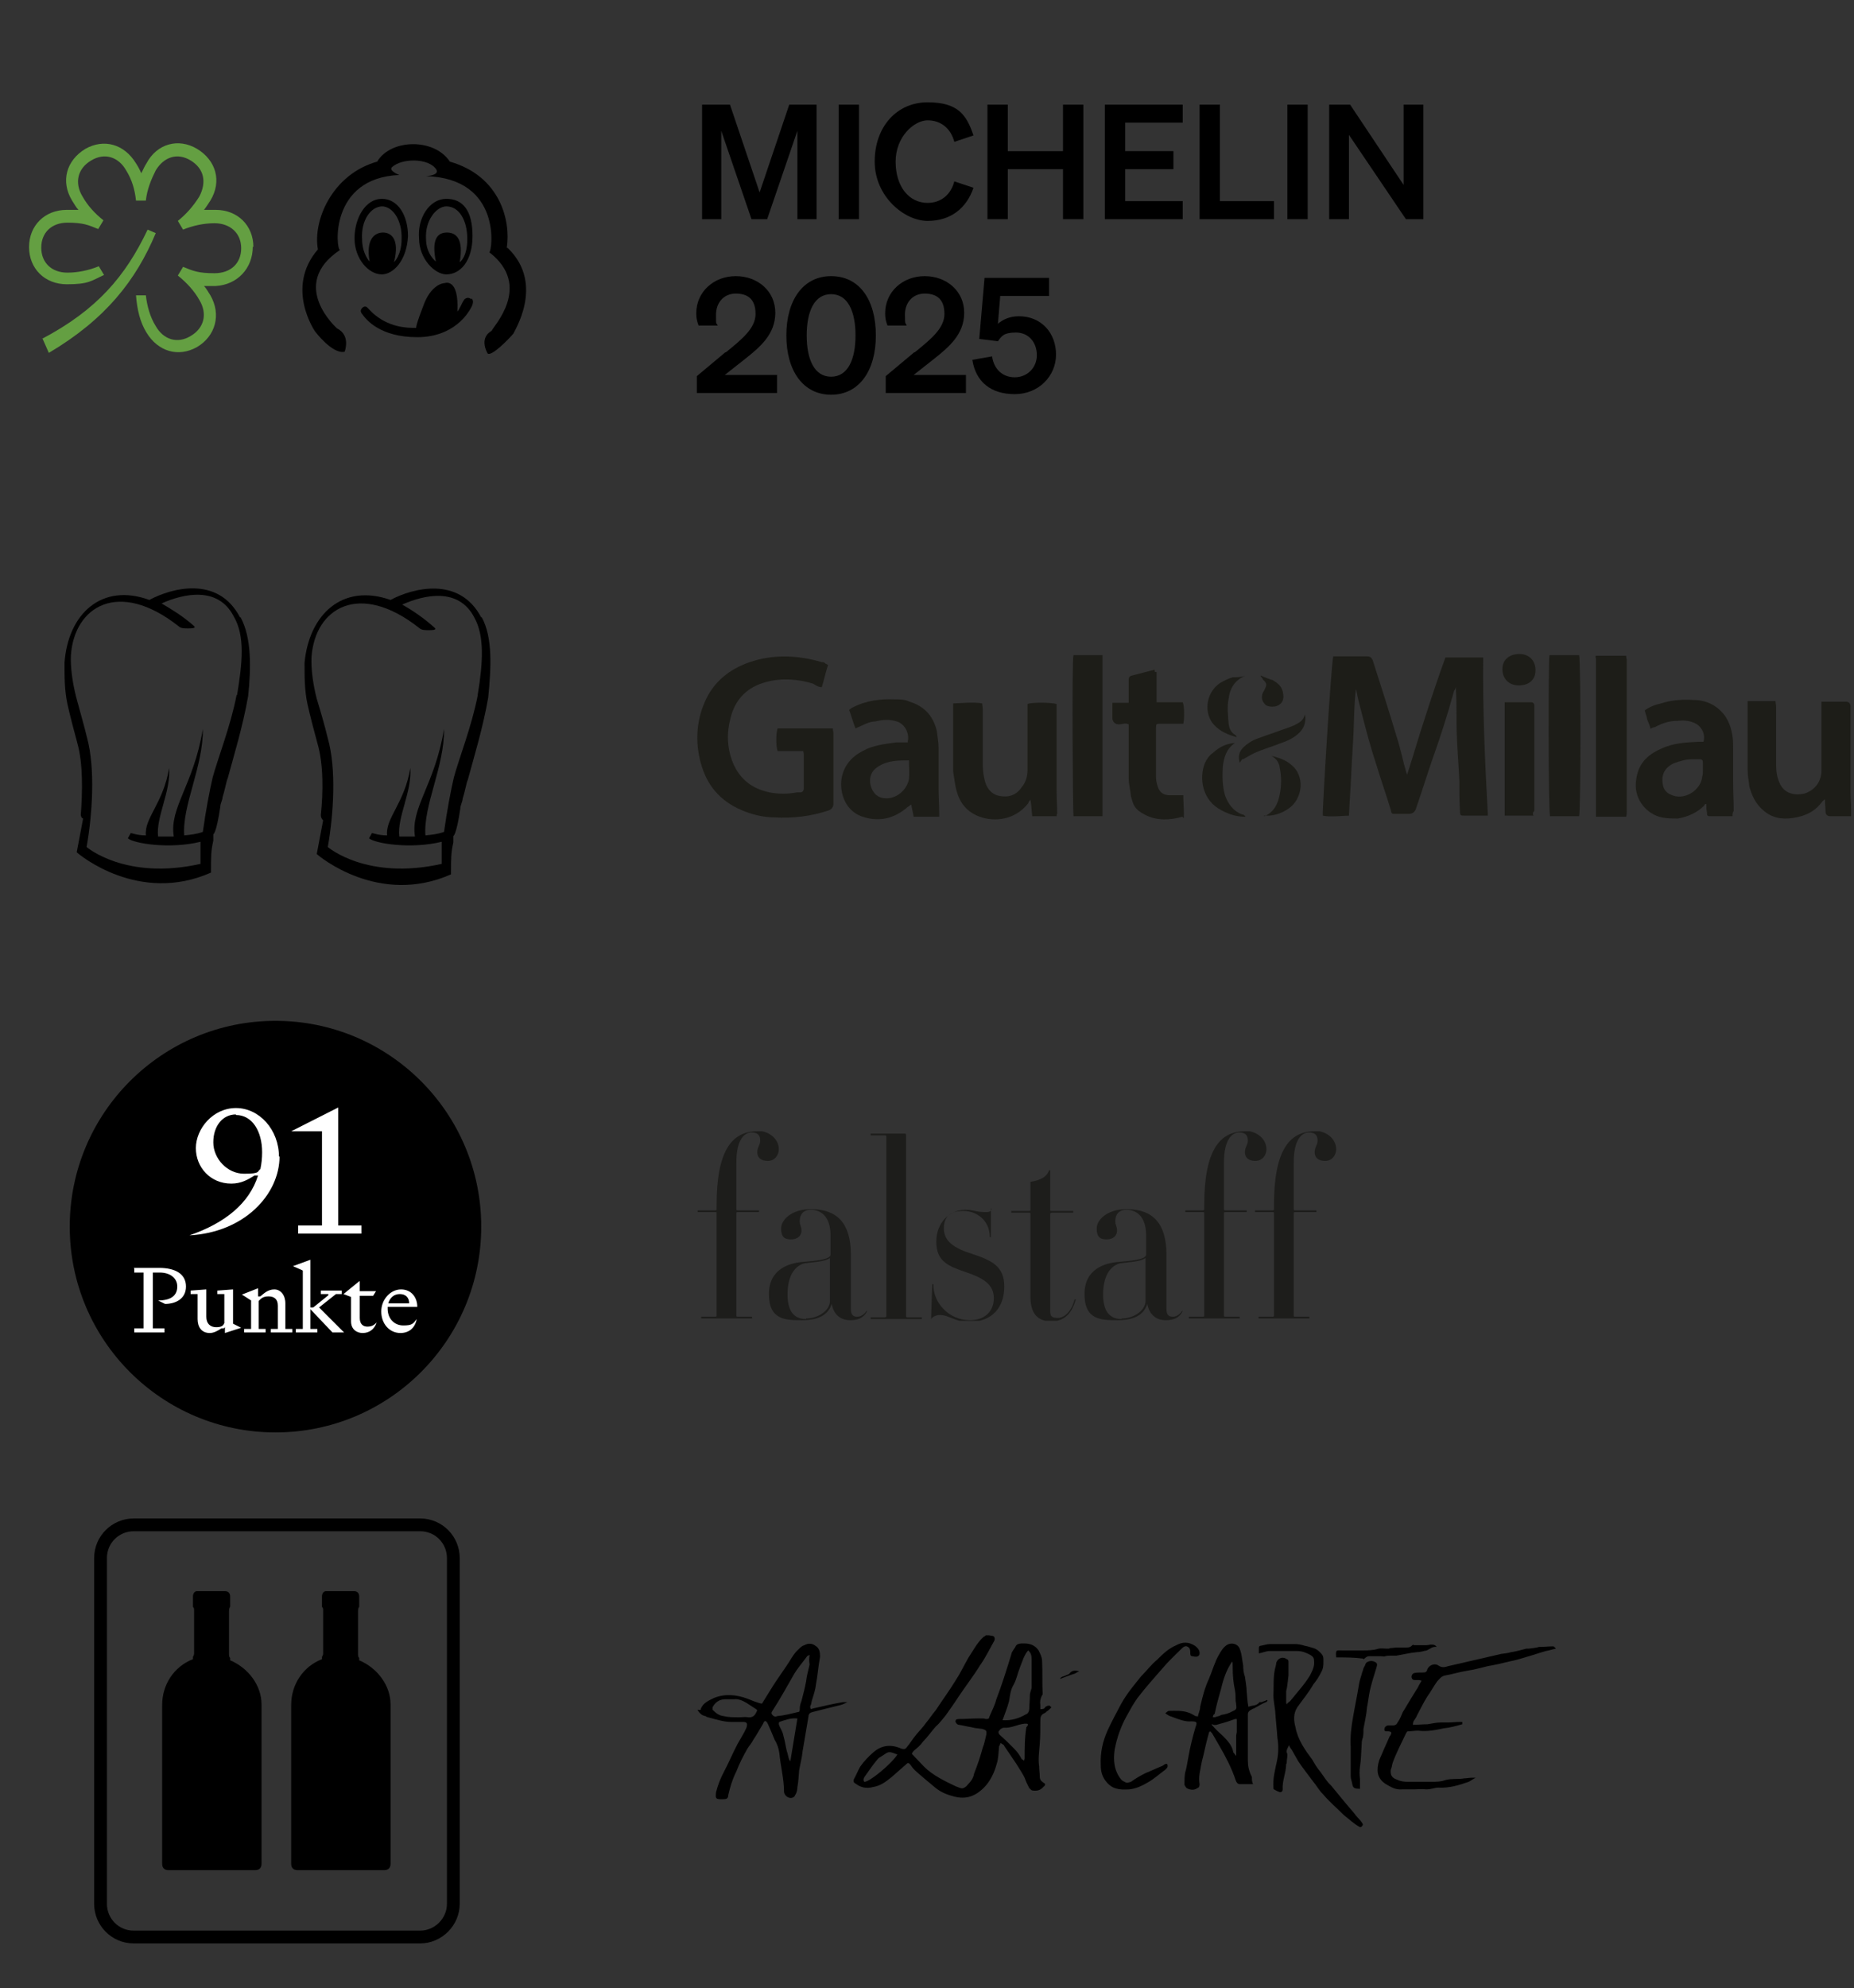 <?xml version="1.0" encoding="UTF-8"?>
<svg id="Ebene_1" xmlns="http://www.w3.org/2000/svg" xmlns:xlink="http://www.w3.org/1999/xlink" version="1.1" viewBox="0 0 319 342">
  <rect x="0" y="0" width="319" height="342" fill="#333333" stroke="none"/>
  <!-- Generator: Adobe Illustrator 29.1.0, SVG Export Plug-In . SVG Version: 2.1.0 Build 142)  -->
  <defs>
    <style>
      .st0 {
        fill: none;
      }

      .st1 {
        fill: #649f42;
      }

      .st2 {
        fill: #1d1d1b;
      }

      .st3 {
        fill: #fff;
      }

      .st4 {
        fill: #1d1d18;
      }

      .st5 {
        clip-path: url(#clippath);
      }
    </style>
    <clipPath id="clippath">
      <rect class="st0" x="120" y="194.6" width="110" height="32.6"/>
    </clipPath>
  </defs>
  <g>
    <path d="M82.8,106.2c-3.8-7.2-11.9-5-15.6-3-8.2-2.9-14,2.4-14.8,10.8,0,2.6,0,4.7.5,7.1.5,2.2,1.1,4.5,1.7,6.7,1.1,3.7,1,8.6.6,12.4,0,.6.4.9.4.9l-1.1,5.8c.4.4,10.7,9,23.1,3.5,0-2.9,0-3.7.4-5.5v-1.1s.5,0,1.2-4.7c0-.6.4-1.2.4-1.7.4-1.2.6-2.6.9-3.3,1-3.7,2.6-8.9,3.5-14.1.5-5.1.8-10.3-1.1-13.8h-.1ZM82.2,119.6c-1,5.2-3.2,10.8-4.1,14.1-.5,2.1-1.2,5.8-1.7,9.4-1.1.4-2.2.5-3.2.6-.4-5.1,3.3-11.9,3.2-18.3-1.6,9.7-5.8,13.5-5,18.5h-2.7c-.4-3.3,2.2-7.7,1.9-11.8-1,6.1-4.3,8.6-4,11.6-1.5,0-2.4-.4-2.6-.4l-.5.9c1,.9,7.2,1.9,12.5.6v3.8c-12.9,2.9-19.6-2.9-19.6-2.9,1-5.6,1.5-13.5,0-18.7-.5-2.1-1.2-4.5-1.9-6.8-.6-2.3-1-5-.9-7.2.6-8.4,8.2-13.1,18.5-5,.4.4,1,.4,1.6.4s1.5,0,1.1-.4c-1.9-1.7-3.8-3-5.6-4,3.8-1.7,9.7-3,12.4,2.2,1.8,3.2,1.5,7.8.6,13.3h0Z"/>
    <path d="M41.3,106.2c-3.8-7.3-11.9-5-15.6-3-8.2-3-14,2.4-14.6,10.8,0,2.6,0,4.7.5,7.1.5,2.2,1.1,4.5,1.7,6.7,1,3.5.9,8.4.6,12.4.1.6.4.6.4.6l-1.1,5.8c.4.4,10.7,9,23.1,3.5,0-2.9,0-3.7.4-5.5v-1.1s.5,0,1.2-4.7c0-.6.4-1.2.4-1.7.4-1.2.6-2.6.9-3.3,1-3.7,2.6-8.9,3.5-14.1.5-4.8.6-10-1.3-13.5,0,0,0,0-.1,0ZM40.7,119.6c-1,5.2-3.2,10.8-4.1,14.1-.5,2.1-1.2,5.8-1.7,9.4-1.1.4-2.2.5-3.2.6-.4-5.1,3.3-11.9,3.2-18.3-1.6,9.7-5.8,13.5-5,18.5h-2.7c-.4-3.3,2.2-7.7,1.9-11.8-1,6.1-4.3,8.6-4,11.6-1.5,0-2.4-.4-2.6-.4l-.5.9c1,.9,7.2,1.9,12.5.6v3.8c-12.9,2.9-19.6-2.9-19.6-2.9,1-5.6,1.5-13.5.1-18.7-.5-2.1-1.2-4.5-1.9-7.1-.6-2.4-1-5-.9-7.2.6-8.4,8.2-13.1,18.5-5,.4.4,1,.4,1.6.4s1.5,0,1.1-.4c-1.9-1.7-3.9-2.9-5.6-3.9,3.8-1.7,9.7-3,12.4,2.2,2,3.4,1.5,8,.6,13.5h0Z"/>
  </g>
  <g>
    <path class="st4" d="M256,140.3h-4c-.7,0-.8,0-.8-.8-.1-1.7-.1-3.4-.1-5.1-.1-2.3-.3-4.7-.4-7-.1-1.9-.1-4-.1-5.9s-.1-2.1-.1-3.3c-.1.3-.1.4-.3.6-1.1,4-2.3,7.8-3.7,11.7-1,2.9-1.9,5.8-2.9,8.7-.2.5-.6.8-1.2.8h-2.3c-.6,0-.7,0-.8-.7-.8-2.6-1.7-5.2-2.5-7.8-1-3-1.8-6.1-2.6-9.2-.3-1.1-.6-2.3-.8-3.4,0,0,0-.2-.1-.3-.3,2.3-.3,4.8-.4,7.2-.1,2.5-.3,4.8-.4,7.3s-.3,4.8-.4,7.2c-.7,0-3.4.3-4.5,0-.1-.7,1.4-25.5,1.8-27.4h5.8c.5,0,.8.2,1,.7,1.4,4.4,2.8,8.7,4.1,13.1.7,2.1,1.1,4.3,1.7,6.3,0,0,.1,0,.1.3,1.1-3.4,2.1-6.9,3.2-10.2,1.1-3.4,2.2-6.7,3.4-10h6.5c-.1,8.8.3,17.9.8,27h0v.2h0Z"/>
    <path class="st4" d="M142.5,114.3c-.4,1.2-.7,2.6-1.1,3.9-.6,0-1-.3-1.5-.6-2.6-.8-5.4-1-8-.3-3.2.8-5.4,2.9-6.2,6.2-.7,2.6-.6,5.2.4,7.7,1.2,2.9,3.4,4.5,6.3,5.1,1.5.3,3.2.3,4.7,0h.6c.4,0,.6-.3.6-.7v-5.8s0-.3-.1-.6h-4.4c-.3-.7-.3-3.2,0-3.9h9.5c0,.3.1.6.1.8v12.2c0,.5-.3.9-.8,1.1-3,1-6.1,1.4-9.4,1.2-1.7,0-3.4-.4-5-1-3.7-1.4-6.2-3.9-7.4-7.6s-1.1-7.6.4-11.1c1.5-3.6,4.3-5.8,7.8-7,4.1-1.4,8.3-1.2,12.4,0,.3,0,.4,0,.7.3,0,0,.2,0,.4.3h0v-.2Z"/>
    <path class="st4" d="M181.8,140.4h-4.2c-.1-.8-.1-1.8-.3-2.8-.1,0-.3.3-.4.6-2.3,2.9-5.8,3.2-8.3,2.3-2.2-.8-3.4-2.3-4-4.4-.3-1.1-.4-2.2-.6-3.4v-11.7c.6,0,3.7-.3,5,0,0,.3.1.7.1,1v9.6c0,.8.1,1.7.3,2.5.3,1.4,1.1,2.5,2.5,2.8,1.5.3,2.9,0,3.9-1.5.7-.8,1-1.9,1-3v-11.3c.6-.3,4-.3,5,0v14.8c0,1.4.1,2.8.1,4.1-.1.1-.1.2-.1.6h0v-.2h0Z"/>
    <path class="st4" d="M156.2,127.5c.3-1.5-.6-3-1.9-3.4-1.2-.4-2.5-.3-3.7,0-1.1,0-2.2.7-3.4,1.2-.4-1-.7-2.1-1.1-3.2.1,0,.3-.3.6-.4,2.3-1.2,4.8-1.5,7.3-1.4.8,0,1.7,0,2.5.4,2.6.8,4.1,2.5,4.7,5.1.1,1,.3,1.9.3,2.9v7.2c0,1.2.1,2.6.1,3.9v.7h-4.4c-.1-.7-.3-1.4-.4-2.1-.1,0-.4.3-.6.4-2.2,1.9-4.7,2.6-7.4,1.8-3.2-.8-4.4-4-4-6.7.4-2.2,1.7-3.7,3.6-4.7,1.8-1,3.7-1.2,5.8-1.5h2v-.2h0ZM156.4,130.8c-1.8,0-3.6,0-5.2,1-1,.6-1.5,1.4-1.5,2.5s.6,2.5,1.9,2.9c2.1.6,4.4-1,4.8-3.2.1-1,0-2,0-3.2Z"/>
    <path class="st4" d="M318.5,140.4h-3.6c-.5,0-.8-.3-.8-.8,0-.8-.1-1.2-.1-2.1-.1,0-.3.3-.4.3-1.2,1.7-2.9,2.6-5.1,2.9-1.9.3-3.7,0-5.2-1.4-1.2-1-1.9-2.5-2.3-4-.1-1-.3-1.8-.3-2.8v-11.9h4.8c0,.3.1.7.1,1v9.9c0,1.1.1,2.1.6,3.2.8,1.8,2.5,2.2,4.3,1.8,1.8-.6,2.9-2.1,2.9-3.9v-11.9h4.2c.5,0,.8.3.8.8v14.9c0,1,.1,1.8.1,2.8v1.3h0Z"/>
    <path class="st4" d="M298.1,140.4h-3.7c-.6,0-.7,0-.7-.7-.1-.4-.1-.8-.1-1.4-.1,0-.3,0-.4.3-1.2,1.2-2.8,1.9-4.5,2.2-1.1,0-2.1,0-3.2-.3-2.6-.8-4.4-3.4-4-6.2.3-2.8,1.8-4.4,4.3-5.5,2.1-1,4.3-1.1,6.5-1.2h.8c.4-1.4-.4-2.8-1.7-3.3-1-.4-1.9-.4-2.8-.3-1.4,0-2.6.4-3.9,1.1-.1,0-.4,0-.7.3-.1-.6-.4-1.1-.6-1.7-.1-.6-.3-1-.4-1.5.8-.6,1.8-1,2.8-1.2,1.8-.6,3.7-.7,5.5-.6,2.1,0,4,.8,5.4,2.6.8,1.1,1.2,2.3,1.4,3.7.1.7.1,1.4.1,1.9v5.8c0,1.7.1,3.3.1,5.1-.2.3-.2.5-.2.9h0ZM293,132.6h0v-1.4c0-.4-.1-.6-.6-.6h-1.2c-1.1,0-2.1.3-3.2.7-1.5.7-2.2,1.9-1.9,3.6.1.8.6,1.5,1.4,1.8,2.2,1.1,5.2-.7,5.4-3.2.1-.2.1-.6.1-1h0Z"/>
    <path class="st4" d="M199,115.3v5.5h4.5c.3.6.3,2.9.1,3.7h-4c-.6,0-.7,0-.7.7v8.4c0,.6.1,1.1.3,1.7.3,1,1,1.5,2.1,1.5h2.3c0,1.1.1,2.2.1,3.3s-.1.4-.3.4c-2.1.6-4.3.7-6.3-.3s-2.1-1.8-2.5-3.2c-.1-1.1-.4-2.1-.4-3.2v-9.2c-.6-.3-1.1,0-1.7,0s-1.1-.4-1.1-1.1v-2.6h2.8v-4c0-.3.1-.6.6-.7,1.2-.3,2.6-.7,3.9-1-.1.4,0,.4.3.4h0v-.3h0Z"/>
    <path class="st4" d="M274.6,112.8h5.2c0,.3.1.6.1.8v25.9c0,.3,0,.6-.1,1h-5.2v-27.2c-.1-.3-.1-.4,0-.5h0Z"/>
    <path class="st4" d="M271.8,140.4h-4.3c-1.4,0-.6,0-.8,0-.3-.7-.3-26.8-.1-27.7h5.1c.3.6.3,26.8,0,27.7h0Z"/>
    <path class="st4" d="M189.7,140.4h-5c-.1-.6-.3-26.7,0-27.7h5v27.7Z"/>
    <path class="st4" d="M263.9,140.3h-5v-19.5h4.5c.4,0,.6.2.6.6v18.1c-.3.2-.3.6-.1.9h0Z"/>
    <path class="st4" d="M212.5,127.8c-1.5,1-1.9,2.5-2.1,4-.1,1.7-.1,3.4.4,5.1.6,1.5,1.4,2.6,2.9,3.2.1,0,.4,0,.6.4-1.5,0-2.8-.4-4.1-1.1-3.4-1.7-3.9-5.6-2.9-8.1.3-.7.8-1.4,1.4-1.8,1.1-1,2.3-1.6,3.8-1.7h0Z"/>
    <path class="st4" d="M214.4,116.2h0c-1.9.7-2.8,2.2-3,4-.3,1.4-.1,2.9,0,4.3.1.8.4,1.5,1.1,1.9,0,0,.2.1.3.4-1.5-.4-2.9-1-3.9-2.1-1.8-1.9-1.5-5.5,1-7.2.7-.4,1.5-.8,2.2-1,.7,0,1.5,0,2.3-.3h0Z"/>
    <path class="st4" d="M217.5,140.4h.1c1.7-.8,2.3-2.2,2.6-3.8.3-1.5.3-3,0-4.5-.1-1-.7-1.7-1.5-2.1,1.2.3,2.5.7,3.4,1.5,2.5,1.9,2.1,5.9-.4,7.6-1,.7-2.1,1.1-3.3,1.2h-.9Z"/>
    <path class="st4" d="M213.3,131.2c-.3-1.1-.1-1.9.6-2.6s1.5-1.2,2.3-1.5c1.1-.4,2.2-.8,3.4-1.2,1-.4,2.1-.7,3-1.1.8-.4,1.7-.8,1.9-1.9.1.3.1.4.1.6,0,1-.3,1.8-1,2.5-1,1-2.2,1.5-3.4,1.9-1.5.6-3,1-4.5,1.7-.6.3-1.1.6-1.8,1-.1-.2-.3.2-.6.6h0Z"/>
    <path class="st4" d="M261.4,112.5c1.7,0,2.8,1.1,2.8,2.8s-1.2,2.6-2.9,2.6-2.8-1.2-2.8-2.8,1.2-2.6,2.9-2.6h0Z"/>
    <path class="st4" d="M216.9,116.2c.7.3,1.4.6,2.1.8,1,.6,1.7,1.2,1.8,2.5.1.7-.1,1.4-.8,1.8s-1.7.3-2.2,0c-.6-.6-.8-1.1-.6-1.9.1-.3.3-.6.4-.8.4-.8.4-1.1-.3-1.7,0-.2-.2-.3-.4-.6,0,.2,0,0,0,0h0Z"/>
  </g>
  <g>
    <path d="M180.9,293.7c-.3.3-.6.6-.8.7-.1.1-.3.3-.4.3-.7.3-.7.8-.7,1.4,0,1.2,0,2.6-.1,3.9s-.3,2.6-.1,3.9c0,.6.1,1.1.1,1.7s.3.8.7,1.1c.3.1.3.4,0,.6-.6.7-1.2.8-1.9.7-.3,0-.4-.3-.6-.4-.3-.6-.6-1.2-.8-1.8-.4-.8-1-1.7-1.5-2.5-.7-1-1.2-1.8-1.9-2.8-.1-.1-.1-.3-.3-.4-.1-.1-.3-.1-.4-.3-.1.1-.1.3-.3.6-.1,1-.1,2.1-.4,3-.4,1.5-1.1,3-2.2,4.1-1.7,1.7-3.4,2.1-5.6,1.4-1.1-.3-2.1-.8-2.9-1.5-1.2-1-2.3-1.9-3.4-2.9-.3-.3-.6-.7-.8-1-.3-.3-.4-.3-.7,0-.8.7-1.7,1.5-2.5,2.2-1,.8-1.9,1.5-3.2,1.7-1.1.3-2.1.1-3-.6-.3-.1-.4-.4-.3-.7.4-.7.7-1.5,1.1-2.2.7-1,1.5-1.8,2.3-2.5,1.4-1.2,3-1.4,4.8-.6.4.1.6.1.8-.1.7-.8,1.2-1.7,1.9-2.5.6-.7,1.1-1.2,1.5-1.8.6-.7,1.1-1.5,1.7-2.2,1.1-1.7,2.3-3.3,3.4-5.1.8-1.2,1.4-2.5,2.2-3.9.8-1.2,1.5-2.6,2.6-3.6.1-.1.3-.1.4-.3h.6c.1,0,.4.1.6.1.4.1.4.6.3.8-.8,1.4-1.5,2.9-2.5,4.3-1.1,1.8-2.5,3.6-3.7,5.4-.7,1.1-1.5,2.2-2.2,3.2-.6.7-1.1,1.4-1.7,1.9-.7.8-1.4,1.8-2.2,2.6-.4.6-1,1.1-1.5,1.5-.1.1-.3.3-.4.6.7.7,1.4,1.5,2.1,2.2,1.5,1.5,3.6,2.5,5.5,3.4.4.1.8.4,1.2.3.3-.1.6-.3.8-.6.6-.6,1-1.2,1.1-1.9.6-1.5,1.1-3,1.5-4.5.3-.7.4-1.4.6-2.2.1-.7,0-.8-.7-1-.7-.1-1.2-.1-1.9-.3-.7-.1-1.4-.3-2.1-.4-.3,0-.6-.4-.6-.6,0-.4.4-.4.7-.4,1.1,0,2.2-.1,3.3-.1s.8,0,1.2.1c.3,0,.6,0,.6-.3.4-1,1-2.1,1.2-3,1-2.6,1.8-5.2,2.6-7.8.1-.6.6-1,.8-1.5.3-.4.8-.4,1.4-.4,1,0,1.9.3,2.5,1.2.3.6.6,1.2.6,1.8.1,1.9,0,3.9.1,5.6,0,.1,0,.3-.1.3-.3.6-.4,1.1-.3,1.7h0v.7c.3,0,.7,0,.8-.3.3-.3.6-.3.8-.3l.3.3h0ZM172.5,295.9c1.5.1,2.8-.3,4-1,.4-.1.6-.6.6-1,0-.7.1-1.5.1-2.2s.3-1,.3-1.5v-4.8c0-.6-.1-1.1-.6-1.5-.7.8-1,1.9-1.4,2.9s-.6,2.1-1.1,3c-.6,1-.6,1.9-.8,2.9-.3,1.1-.7,2.1-1.1,3.2ZM176.6,296.5h-.3c-1.2.1-2.3.8-3.6.7,0,0-.2,0-.3.1-.3.1-.4.3-.6.6,0,.3.1.4.3.6.8.7,1.5,1.4,2.3,2.2s1,1.2,1.4,1.9c.1.1.3.1.4.3,0-.1.1-.3.1-.4,0-1.8,0-3.6.3-5.4.4-.4.3-.6,0-.6h0ZM154.4,301.8c-1.1-.4-1.4-.6-2.1-.1-.4.3-1,.6-1.2.8-.7.8-1.4,1.8-2.1,2.8-.3.4-.6.8-.3,1.2.9.1,4.9-3.3,5.7-4.7h0Z"/>
    <path d="M120.6,293.9c.4-1,1.4-1.4,2.2-1.8,1.9-.8,3.9-.6,5.8.1.7.3,1.5.6,2.2.8.3.1.4,0,.4-.1.6-1,1.2-1.9,1.8-2.9.7-1.1,1.5-2.2,2.3-3.4.7-1,1.2-2.1,2.1-2.9.3-.3.6-.6,1-.7.7-.4,1.4-.3,1.9.1.7.4.8,1.1.8,1.9-.3,1.5-.4,3.2-.7,4.7-.1,1-.4,1.8-.7,2.8-.1.3-.1.7-.3,1,0,.4.1.6.4.4,1.8-.4,3.4-.8,5.2-1.1h.8c-.4.2-.8.4-1.2.5-1.7.4-3.2.8-4.8,1.2-.4.1-.7.3-.7.8-.3,1.9-.7,4-1,5.9-.1,1.1-.4,2.2-.6,3.3-.1,1-.1,1.9-.3,2.9,0,.4-.1,1-.4,1.4-.1.4-.7.6-1.1.4-.4-.1-.8-.6-.8-1,0-2.2-.6-4.4-.8-6.6-.1-.8-.4-1.7-.8-2.3-.4-1-.8-1.9-1.2-2.8-.3-.6-.6-.6-.8,0-.6,1-1.1,1.9-1.7,2.8-.3.6-.7,1-1,1.5-.7,1.2-1.4,2.6-1.9,3.9-.7,1.4-1.1,2.8-1.4,4.1,0,.6-.3.7-1,.7-1.2,0-1.2-.1-1.1-1.2.3-1.2.8-2.5,1.4-3.6.8-1.5,1.5-3.2,2.3-4.7.4-.7.8-1.4,1.2-2.1.1-.3.4-.7.4-1,.1-.4,0-.7-.6-.7h-2.1c-1.2,0-2.5-.4-3.6-.7-.3-.1-.6-.1-.8-.3-.7-.1-1.1-.6-1.4-1.1.6.1.6,0,.6-.2h0ZM139.3,284.7h-.1c-.1.1-.3.1-.4.3-.8,1.1-1.7,2.1-2.3,3.2-1.2,2.1-2.3,4.1-3.6,6.1-.3.4-.1.6.1.8.1.1.4.3.7.1,1.2-.1,2.3-.4,3.6-.7.3,0,.3-.3.3-.4,0-.6.1-1,.3-1.5.3-1.1.6-2.3.8-3.4.1-1,.4-1.9.6-2.9-.1-.5-.1-1,0-1.6h0ZM127.2,295.4h0c.6,0,1-.1,1.5,0,.8.1,1.2-.3,1.5-1h0c.1-.1.1-.3-.1-.4-.6-.4-1.1-.7-1.7-1.1-.7-.4-1.4-.7-2.1-.6h-1.5c-1.1,0-1.8.6-2.2,1.4v.4c.6.6,1.1,1,1.9,1.1.8.2,1.7.2,2.7.2ZM135.9,302.9h.1c.4-2.5.8-4.8,1.2-7.3h-.1c-1.1-.1-2.1.3-3,.6,0,0-.1.1-.1.3s.1.3.1.4c.3.6.6,1.1.7,1.7.3,1,.4,2.1.7,3,.1.5.2.9.4,1.3h0Z"/>
    <path d="M234,314.3c-1.1-.6-1.9-1.4-2.8-2.1-1.2-1.2-2.5-2.3-3.6-3.6-.7-.7-1.1-1.5-1.7-2.2-.8-1.1-1.7-2.2-2.5-3.4-.4-.7-.8-1.4-1.2-2.1-.1-.1-.3-.4-.4-.7-.3.6-.6,1-.3,1.5v.3c0,.4-.1.7-.1,1.1s-.1.3-.1.3c0,1.5-.7,2.9-.6,4.4,0,.4-.3.6-.7.4-.3-.1-.6-.3-.8-.4-.1,0-.1-.3-.1-.4-.1-1.5.3-3,.6-4.4s.3-2.8.1-4c-.1-1.5-.3-3.2-.4-4.8-.1-.8-.3-1.8-.3-2.6.1-1.7-.1-3.3.4-5,0-.1.1-.3.1-.6.3-.8,1.1-1.1,1.8-.6.3.1.3.3.3.6v2.1c0,.3-.1.7-.1,1-.1.6-.1,1.1-.3,1.8v1.9s0,.2.1.4c.1-.3.4-.4.6-.6,1.2-1.5,2.5-2.9,3.4-4.4.4-.8.8-1.5.7-2.5,0-.4-.1-.7-.6-1-.7-.4-1.5-.7-2.3-.7h-4.7c-.7,0-1.2.3-1.9.4v-1c0-.1.1-.3.3-.3.6-.1,1.1-.3,1.7-.3h4.1c.6,0,1.2.1,1.8.3.6.1,1.1.3,1.5.4s.8.4,1.1.7.6.6.6,1.1.1,1.5-.3,2.2c-.4.8-.8,1.5-1.4,2.2-.8,1.4-1.8,2.6-2.8,4-.7,1.1-.6,2.3-.3,3.4.4,2.2,1.7,4,2.9,5.6.4.7.8,1.4,1.4,2.1.6.8,1.1,1.7,1.8,2.3,1.4,1.7,2.6,3.2,4,4.8.4.6,1,1.1,1.4,1.7,0,.1.1.1.1.3-.2.4-.4.4-.5.4h0Z"/>
    <path d="M267.7,283.6c-.6.1-1.1.3-1.7.4-1.1.3-2.2.7-3.3,1-1,.3-1.9.6-3,.8-1.2.3-2.5.6-3.7.8-1.2.3-2.3.6-3.6.8s-2.5.6-3.7.8c-.7.1-1,.6-1.4,1-.6.8-1.1,1.8-1.7,2.6-.7,1.1-1.2,2.2-1.8,3.3-.1.3-.4.7-.6,1,0,.1-.1.3-.1.6.8,0,1.7-.1,2.5-.1.7-.1,1.5-.3,2.2-.3h1.2c.7,0,1.5-.1,2.2-.1h.4v.4c-1.1.3-2.1.6-3.2.7-1.4.3-2.9.6-4.4.4-.6,0-1,.1-1.5.1s-.4.1-.6.4c-.8,1.7-1.7,3.4-2.3,5.1-.1.3-.1.7-.3,1.1-.1.8.1,1.4,1,1.7.6.3,1.2.4,1.9.4h4c.8,0,1.7,0,2.5-.3,1.1-.3,2.2-.1,3.3-.3.4,0,.8-.1,1.2-.1h.7c-.4.2-.8.5-1.2.7-1.7.6-3.4,1.1-5.2,1-.7,0-1.2.3-2.1.3-.7-.1-1.4,0-2.1,0h-2.1c-1.1.1-1.9-.4-2.9-1-1.4-1-1.5-2.3-1-4,.6-1.4,1.2-2.8,1.8-4.1,0,0,0-.1.1-.1.3-.6.3-.7-.4-.8-.3,0-.6.1-.6-.3s.3-.7.7-.7h.8c.2,0,.6-.1.7-.4.3-.4.6-1,.8-1.5.1-.4.4-.7.6-1.1.7-1.2,1.4-2.3,2.2-3.6.1-.3.4-.7.6-1.1-.1,0-.3-.1-.4-.1h-.6c-.3,0-.6,0-.7-.4-.1-.3.1-.7.4-.8.4-.1,1-.1,1.5-.1s.7-.1.8-.6c.4-.8,1.4-1,1.9-.6.6.4,1.1.3,1.7.1,3-.7,6.1-1.4,9.1-2.1.6-.1,1.1-.1,1.7-.3.8-.1,1.8-.4,2.6-.6h.4c.6-.1,1.2-.1,1.8-.3.8,0,1.7-.1,2.5-.1.4.3.4.4.4.4h0Z"/>
    <path d="M215.6,306.9h-2.3c-.4,0-.6-.4-.7-.7-.7-2.1-1.7-4-2.8-5.9-.4-.7-.8-1.4-1.1-1.9-.1-.1-.1-.3-.3-.4-.1-.3-.4-.1-.4.1-.4,1.4-.7,2.8-1,4.1-.3,1-.4,1.9-.6,2.9-.1.6-.1,1.2,0,1.8,0,.4-.1.6-.4.7-.6.4-1.2.3-1.8,0-.1-.1-.4-.4-.4-.7,0-.7,0-1.2.1-1.9.3-1,.4-1.9.6-2.9.3-1.7.7-3.3,1.2-5,.3-.8.3-1-.7-1-1.2.1-2.3-.4-3.4-.8-.4-.1-.7-.3-1.1-.6h0c.3-.2.4-.4.7-.4,1.1,0,2.2-.1,3.3.3.4.1.8.4,1.2.6.1,0,.3,0,.4.1.1-.6.4-1.1.4-1.7.4-1.7.8-3.3,1.5-4.8.6-1.4,1-2.9,1.7-4.1.4-.7.8-1.4,1.5-1.8.8-.4,1.8-.1,2.1.7.4,1,.4,1.9.6,2.9,0,.7.1,1.4.3,1.9.1.8.3,1.8.3,2.6.1.8.1,1.7.3,2.6.7-.3,1.4-.1,1.9-.8h.3s.2,0,.3-.1c.3-.1.4-.1.7-.3,0,0,0,.1.1.1-.1.1-.1.3-.3.3-.7.3-1.2.6-1.9,1-.1.1-.4.1-.6.3-.3.1-.6.4-.6.8v7.2c0,1,0,1.8.3,2.6.1.4.3.7.4,1,0,.5,0,.8.2,1.2h0ZM208.7,295.4c.3,0,.4,0,.6-.1.3-.1.6-.1.8-.3.7-.1,1.4-.3,1.9-.6.7-.3.8-.4.7-1.1,0-.3-.1-.6-.1-.8,0-.6,0-1.1-.1-1.7-.3-1.4-.4-2.6-.4-4s-.1-.6-.1-1c-1,1.5-1.5,3-1.9,4.7-.4,1.4-.8,2.8-1.1,4.3-.3.2-.3.4-.3.6h0ZM208.5,296.7c.6.7,1.1,1.2,1.8,1.8.8.8,1.7,1.7,1.9,2.9,0,.1.3.3.4.6,0,0,.1,0,.1-.1v-3.4c0-.1.1-.4.1-.6v-2.2h-.3c-.8.3-1.7.6-2.5.8-.4.1-1,.4-1.4.1h-.1Z"/>
    <path d="M200.8,303.4c.3.6-.1.8-.4,1.1-1,.7-1.8,1.5-2.9,2.1-1,.6-2.1,1.1-3.2,1.2-1.7.1-3,0-4.1-1.5-.6-.8-.8-1.7-.8-2.6-.1-2.2.3-4.1,1.2-6.1.7-1.5,1.5-3,2.3-4.5,1-1.8,2.2-3.2,3.4-4.7,1-1,1.8-2.1,2.8-2.9,1-1,1.9-1.9,3.3-2.5,1.1-.6,2.1-.6,3.2.1.4.3.7.6.8,1.1v.3c-.1.4-.4.6-1.2.4-.4,0-.4-.3-.4-.6s0-.8-.4-1c-.4-.3-.8,0-1.1.3-1.1,1.1-2.3,2.2-3.3,3.4-1.5,1.7-2.9,3.3-4.3,5.1-.7,1-1.2,1.9-1.8,3-1,1.8-1.7,3.7-2.1,5.8-.3,1.9-.1,3.7,1.1,5.2.1.1.3.3.6.4.4.3.7.1,1.1,0,.8-.6,1.7-1.1,2.5-1.5,1-.4,1.8-.8,2.8-1.2.3-.1.4-.3.7-.4q0,.1.2,0h0Z"/>
    <path d="M233.9,307.7c-.7,0-1.1-.1-1.2-.7s-.3-1-.3-1.5v-5.1c-.1-1.7.1-3.3.4-5,.3-1.8.7-3.6,1-5.5.1-.8.4-1.5.6-2.3,0-.1.1-.1.1-.3.1-.3.1-.4.3-.7.1-.1.1-.4.3-.6.4-.3,1-.4,1.5-.1.3.1.4.4.3.7-.3,1.1-.7,2.2-1,3.4-.3,1-.4,2.1-.6,3.2,0,.1-.1.4-.1.6-.1,1.2-.4,2.5-.6,3.6,0,.4,0,1-.1,1.5,0,.1-.1.1-.1.3-.1.3-.1.6-.1.7-.1,1.4-.1,2.8-.3,4-.1.7-.1,1.4,0,2.1v1.7h0Z"/>
    <path d="M229.9,285.1c-.1-1.4,0-1.2,1.1-1.2h3.4c1,0,1.8,0,2.8-.3.4-.1,1,0,1.4,0s.4,0,.6-.1c.4,0,.8-.1,1.2-.1h1.5c.4,0,.7,0,1-.3s.3-.1.4-.1h2.1c.3,0,.6-.1.8-.1.4,0,.7,0,1,.4-.7-.1-1.1.3-1.7.6-.6.1-1.1.3-1.7.3-1.2.1-2.3.4-3.6.6h-.7c-.4,0-.8,0-1.2.1-.1.1-.4,0-.7,0h-1.5c-.4,0-.8-.1-1.2.3s-.3.1-.4.1c-1.5-.2-3.1-.2-4.6-.2h0Z"/>
  </g>
  <path d="M182.4,288.8c.1-.4.6-.4,1-.6.1-.1.4-.1.6-.3.4-.6,1-.6,1.7-.4-.3.1-.6.3-.8.4-1,.3-1.7.6-2.5.9h0Z"/>
  <g>
    <path d="M39.6,285.6v-.4c-.2-.2-.2-.4-.2-.9v-7c0-.2,0-.7.2-.9v-1.8c0-.4-.2-.9-.9-.9h-4.8c-.4,0-.7.4-.7.9v1.8c.2.2.2.4.2.7v7.2c0,.2,0,.4-.2.7v.4c-3.3,1.3-5.3,4.4-5.3,7.9v27.3c0,.7.4,1.1,1.1,1.1h14.9c.7,0,1.1-.4,1.1-1.1v-27.4c0-3.3-2.3-6.3-5.4-7.6h0Z"/>
    <path d="M61.8,285.6v-.4c-.2-.2-.2-.4-.2-.9v-7c0-.2,0-.7.2-.9v-1.8c0-.4-.2-.9-.9-.9h-4.8c-.4,0-.7.4-.7.9v1.8c.2.2.2.4.2.7v7.2c0,.2,0,.4-.2.7v.4c-3.3,1.3-5.3,4.4-5.3,7.9v27.3c0,.7.4,1.1,1.1,1.1h14.9c.7,0,1.1-.4,1.1-1.1v-27.4c0-3.3-2.3-6.3-5.4-7.6h0Z"/>
    <path d="M72.3,334.3H23c-3.8,0-6.8-3.1-6.8-6.8v-59.5c0-3.8,3.1-6.8,6.8-6.8h49.3c3.8,0,6.8,3.1,6.8,6.8v59.5c0,3.7-3.1,6.8-6.8,6.8ZM23,263.4c-2.5,0-4.6,2-4.6,4.6v59.5c0,2.5,2,4.6,4.6,4.6h49.3c2.5,0,4.6-2.1,4.6-4.6v-59.5c0-2.5-2-4.6-4.6-4.6H23Z"/>
  </g>
  <g>
    <g>
      <path d="M129.3,37.7l-5.2-15.2v15.2h-3.3v-19.7h4.8l5.1,15.1,5.1-15.1h4.7v19.7h-3.3v-15.2l-5.2,15.2h-2.9.2,0Z"/>
      <path d="M147.8,37.7h-3.5v-19.7h3.5v19.7Z"/>
      <path d="M159.6,34.9c2.3,0,4-1.4,4.6-3.7l3.3,1.1c-1.2,3.5-3.9,5.7-7.9,5.7s-9.1-4.2-9.1-10.2,3.8-10.2,9.1-10.2,6.7,2.2,7.9,5.7l-3.3,1.1c-.6-2.3-2.3-3.7-4.6-3.7s-5.5,2.8-5.5,7.1,2.3,7.1,5.5,7.1Z"/>
      <path d="M186.4,18v19.7h-3.5v-8.6h-9.5v8.6h-3.5v-19.7h3.5v8h9.5v-8h3.5Z"/>
      <path d="M203.5,18v3.1h-9.9v4.9h8.3v3.1h-8.3v5.5h9.9v3.1h-13.4v-19.7s13.4,0,13.4,0Z"/>
      <path d="M206.4,18h3.5v16.6h9.3v3.1h-12.8s0-19.7,0-19.7Z"/>
      <path d="M225,37.7h-3.5v-19.7h3.5v19.7Z"/>
      <path d="M245,37.7h-3.1l-9.8-14.5v14.5h-3.4v-19.7h3.6l9.2,13.8v-13.8h3.4v19.7h.1Z"/>
      <path d="M124.9,60.6c2.7-2.2,5.1-4.1,5.1-6.6s-1.3-3.5-3.4-3.5-3.4,1.6-3.4,3.6,0,1.3.3,1.9h-3.3c-.3-.8-.4-1.3-.4-2.1,0-3.7,3-6.4,6.8-6.4s6.8,2.6,6.8,6.3-2.6,5.9-5.4,8.1l-3.3,2.6h9v3.1h-13.8v-2.9l4.9-4.1h.1Z"/>
      <path d="M143,47.5c4.9,0,7.7,4.1,7.7,10.2s-2.9,10.2-7.7,10.2-7.7-4.1-7.7-10.2,2.9-10.2,7.7-10.2ZM143,64.8c2.9,0,4.2-3,4.2-7.1s-1.3-7.1-4.2-7.1-4.2,3-4.2,7.1,1.3,7.1,4.2,7.1Z"/>
      <path d="M157.4,60.6c2.7-2.2,5.1-4.1,5.1-6.6s-1.3-3.5-3.4-3.5-3.4,1.6-3.4,3.6.1,1.3.3,1.9h-3.3c-.3-.8-.4-1.3-.4-2.1,0-3.7,3-6.4,6.8-6.4s6.8,2.6,6.8,6.3-2.6,5.9-5.4,8.1l-3.3,2.6h9v3.1h-13.8v-2.9l4.9-4.1h0Z"/>
      <path d="M168.5,58.2l.9-10.4h11.1v3.1h-8.4l-.4,4.8c.8-.7,2-1.3,3.6-1.3,3.9,0,6.4,2.9,6.4,6.6s-3,6.8-7.1,6.8-6.7-2.1-7.3-5.9l3.4-.6c.3,2.2,1.8,3.6,3.9,3.6s3.8-1.6,3.8-3.8-1.4-3.9-3.6-3.9-2.5.7-3.1,1.5l-3.2-.4h0Z"/>
    </g>
    <g>
      <g>
        <path d="M76.8,47.2c2.4,0,4.5-2.3,4.5-6.6s-1.6-6.4-4.5-6.4-5,3.3-4.7,6.8c0,3.5,2.7,6.2,4.7,6.2M76.8,35.5c2.2,0,3.6,2.4,3.6,5.6s-1.3,4-1.3,4c.7-4-.6-5.1-2.2-5.1s-2.7,1.1-1.9,5c0,0-1.7-1.3-1.7-3.9-.2-3.2,1.8-5.6,3.5-5.6M87.2,42.6c.7-4.6-1.1-12.3-9.8-14.8-2.7-4.1-10.2-3.9-12.5,0-7.8,2.2-11.1,10.2-10.2,15.1-5.7,6.6-.5,14.1-.5,14.1,0,0,3,4,5.1,3.5,0,0,1.1-2.8-1.3-4,0,0-8.5-7.5.5-13.5-.7,0-1.9-12.4,10.2-12.9,0,0-1.8-.7-1.3-1.3,1.6-1.6,6.4-1.7,7.7.4.5,1-1.8,1.1-1.8,1.1,13.1.4,11.4,12.8,10.9,13.1,7.5,5.8.6,12.8.4,13.5-2.3,1.3-.7,3.9-.7,3.9.6.6,3.6-2.4,4.5-3.5-.2,0,5.5-8.3-1-14.6M65.7,47.2c1.9,0,4.3-2.3,4.5-6.6,0-3.5-1.7-6.4-4.5-6.4s-4.7,3.3-4.7,6.8,2.4,6.2,4.7,6.2M65.7,35.5c1.9,0,3.5,2.4,3.4,5.6,0,2.8-1.3,4-1.3,4,1-4-.5-5.1-1.9-5.1s-3,1.1-2.3,5c0,0-1.3-1.3-1.3-3.9-.2-3.2,1.5-5.6,3.5-5.6"/>
        <path d="M81.1,51.5c-.6-.6-1.2,0-1.2,0-.5.7-.7,1.5-1.2,2.1.3-5.9-2.2-4.9-2.2-4.9,0,0-2.3,0-3.7,4-1,2.6-1.2,3.4-1.2,3.7h-.5c-5,0-7.3-2.9-7.8-3.4-.5-.6-1,0-1,0-.5.5,0,1,0,1,.7,1,3.1,4,9.5,4s8.8-4.3,9.1-4.8c.3-.5.8-1.4.2-1.9M74.5,56.3h-.6.6Z"/>
      </g>
      <g>
        <path class="st1" d="M43.6,42.5c0-3.7-2.7-6.4-6.5-6.4s-1.4,0-2,0c.4-.5.7-1,1.1-1.6,2-3.3,1-6.9-2.3-8.9-3.2-1.9-6.9-.9-8.7,2.5-.4.6-.6,1.2-.9,1.7-.2-.5-.5-1.1-.9-1.7-2-3.3-5.5-4.3-8.7-2.5-3.3,2-4.3,5.6-2.3,8.9.4.6.7,1.2,1.1,1.6h-2c-3.8,0-6.5,2.7-6.5,6.4s2.7,6.4,6.5,6.4,4.2-.6,6.4-1.6l-.9-1.5c-1.7.7-3.6,1.1-5.4,1.1-2.7,0-4.5-1.7-4.5-4.3s1.8-4.3,4.5-4.3,3.6.4,5.3,1.1l.9-1.5c-1.5-1.2-2.7-2.5-3.6-4.1-1.4-2.3-.9-4.8,1.5-6.2,2.3-1.4,4.7-.6,6,1.7,1,1.6,1.5,3.3,1.7,5.2h1.7c.2-1.9.9-3.6,1.7-5.2,1.4-2.3,3.7-3.1,6-1.7s2.8,3.7,1.5,6.2c-1,1.6-2.2,3-3.7,4.2l.9,1.5c1.7-.7,3.6-1.1,5.4-1.1,2.7,0,4.6,1.7,4.6,4.3s-1.8,4.3-4.6,4.3-3.7-.4-5.4-1.1l-.9,1.5c1.5,1.2,2.8,2.6,3.7,4.2,1.4,2.3.9,4.8-1.5,6.2-2.3,1.4-4.7.6-6-1.7-1-1.6-1.5-3.5-1.7-5.3h-1.7c.2,2.5.7,4.6,1.8,6.4,2,3.3,5.5,4.3,8.7,2.5,3.2-1.9,4.2-5.6,2.3-8.9-.4-.6-.7-1.2-1.1-1.6h2c3.7-.2,6.4-3,6.4-6.8"/>
        <path class="st1" d="M7.3,58.2l1.1,2.5c9.8-5.8,15-12.5,18.4-20.6l-1.4-.6c-3.8,8-8.7,13.8-18.2,18.8"/>
      </g>
    </g>
  </g>
  <g class="st5">
    <path class="st2" d="M226.2,194.6c-4.3,0-7,3.2-7,12.7v.7c0,.1,0,.2-.3.2h-2.9c-.1,0-.1.3,0,.3h2.9c.2,0,.3,0,.3.1v17.7c0,.1,0,.2-.3.2h-2.3c-.1,0-.1.3,0,.3h8.7v-.3h-2.4c-.2,0-.3,0-.3-.2v-17.7c0,0,0-.1.3-.1h3.6v-.3h-3.6c-.2,0-.3,0-.3-.2v-8.1c0-3.9,1.4-5.1,2.6-5.1s1.5.6,1.5,1.4-.5,1.1-.5,2,.6,1.5,1.8,1.5,1.9-1,1.9-2c0-1.9-1.8-3.2-3.8-3.2M193,226.9c-1.3,0-3.2-.5-3.2-4.2s1.6-5.1,3-5.4c1.3-.2,3.3-.2,4.3-.9v7.4c0,1.6-2,3-4.1,3M138.7,226.9c-1.3,0-3.2-.5-3.2-4.2s1.6-5.1,3-5.4c1.3-.2,3.3-.2,4.3-.9v7.4c0,1.6-2,3-4.1,3M139.5,208c-3.4,0-5.1,1.9-5.1,3.3s.5,1.9,1.7,1.9,1.8-.7,1.8-1.5-.3-.9-.3-1.6c0-1.4.8-2,1.9-2,1.6,0,3.4,1,3.4,4.4v3.3c0,.9-2.7,1.1-5.1,1.3-1.7.2-5.5,1-5.5,5.5s2.9,4.5,5.7,4.5,4.5-.9,5.1-2.8c.3,1.6,1.3,2.8,3.2,2.8s2.6-.9,2.9-1.6h-.1c-.2.3-.8,1-1.6,1s-1.1-.4-1.1-1.4v-9.3c0-5.4-2.4-7.8-6.8-7.8M193.8,208c-3.4,0-5.1,1.9-5.1,3.3s.5,1.9,1.7,1.9,1.8-.7,1.8-1.5-.3-.9-.3-1.6c0-1.4.8-2,1.9-2,1.6,0,3.4,1,3.4,4.4v3.3c0,.9-2.7,1.1-5.1,1.3-1.7.2-5.5,1-5.5,5.5s2.9,4.5,5.7,4.5,4.5-.9,5.1-2.8c.3,1.6,1.3,2.8,3.2,2.8s2.6-.9,2.9-1.6h-.1c-.2.3-.8,1-1.6,1s-1.1-.4-1.1-1.4v-9.3c0-5.4-2.4-7.8-6.8-7.8M170.8,207.9h-.2c0,.4-.3.6-.9.6-1.9,0-2.1-.4-3.6-.4-2.6,0-5,2.1-5,5.5s2.1,4.2,5,5.2c3,1,4.9,2.1,4.9,4.5s-1.7,3.8-4.1,3.8c-3.7,0-6.4-3.1-6.3-6.2h-.2l-.2,6.1s0,0,0,0,0,0,0,0c0-.3.7-.8,1.5-.8,1.6,0,2.6,1.2,5,1.2h0c4.1,0,6.1-2.6,6.1-6.1s-2.2-4.5-5.5-5.6c-3.2-1-4.9-2.2-4.9-4.4s1.3-3,3.4-3,4.5,1.5,4.5,4.5h.2v-4.9ZM180.7,201.3h-.2c-.4,1.2-1.5,1.7-3.2,2v4.9c0,0,0,.1-.3.1h-3v.3h3c.2,0,.3,0,.3.2v14.3c0,2.8,1.2,4.2,3.6,4.2h0c2.4,0,3.6-1.6,4.2-3.8h-.2c-.5,2-1.7,3.2-2.9,3.2s-1.3-.4-1.3-1.3v-16.6c0,0,0-.2.3-.2h3.6c.1,0,.1-.3,0-.3h-3.6c-.2,0-.3,0-.3-.1v-6.9ZM155.8,195h-6v.3h2.4c.2,0,.3,0,.3.2v30.9c0,.1-.1.2-.3.2h-2.4v.3h8.8v-.3h-2.4c-.2,0-.3,0-.3-.2v-31.2h0ZM130.3,194.6c-4.3,0-7,3.2-7,12.7v.7c0,.1,0,.2-.3.2h-2.9c-.1,0-.1.3,0,.3h2.9c.2,0,.3,0,.3.1v17.7c0,.1,0,.2-.3.2h-2.3c-.1,0-.1.3,0,.3h8.7v-.3h-2.4c-.2,0-.3,0-.3-.2v-17.7c0,0,0-.1.3-.1h3.6v-.3h-3.6c-.2,0-.3,0-.3-.2v-8.1c0-3.9,1.4-5.1,2.6-5.1s1.5.6,1.5,1.4-.5,1.1-.5,2,.6,1.5,1.8,1.5,1.9-1,1.9-2c0-1.9-1.8-3.2-3.8-3.2M214.2,194.6c-4.3,0-7,3.2-7,12.7v.7c0,.1,0,.2-.3.2h-2.9c-.1,0-.1.3,0,.3h2.9c.2,0,.3,0,.3.1v17.7c0,.1,0,.2-.3.2h-2.3c-.1,0-.1.3,0,.3h8.7v-.3h-2.4c-.2,0-.3,0-.3-.2v-17.7c0,0,0-.1.3-.1h3.6v-.3h-3.6c-.2,0-.3,0-.3-.2v-8.1c0-3.9,1.4-5.1,2.6-5.1s1.5.6,1.5,1.4-.5,1.1-.5,2,.6,1.5,1.8,1.5,1.9-1,1.9-2c0-1.9-1.8-3.2-3.8-3.2"/>
  </g>
  <g>
    <circle cx="47.4" cy="211" r="35.4"/>
    <g>
      <g>
        <path class="st3" d="M48.1,198.9c0,6.6-6.1,13.1-15.5,13.6,6.1-2.1,10.3-5.5,11.8-10.3h-.6c-1.1.7-2.3,1.4-4,1.4-3.6,0-6.1-2.8-6.1-6.1s2.9-6.9,6.9-6.9,7.4,3.7,7.4,8.4ZM40.6,191.7c-2.3,0-3.9,2-3.9,4.8s2.4,5.4,5.3,5.4,2.2-.4,2.8-.8c.2-.9.3-1.9.3-2.9,0-3.6-1.7-6.4-4.5-6.4Z"/>
        <path class="st3" d="M58.1,210.8h4.1v1.4h-10.9v-1.4h4.1v-16.2h-5.3l8.1-4.1v20.3Z"/>
      </g>
      <g>
        <path class="st3" d="M23,218.1h4.4c2.7,0,4.6,1,4.6,3.2s-1.9,3-3.6,3l-1.2-.6c2.3,0,3.3-.9,3.3-2.4s-1.3-2.4-3-2.4h-1.2v9.6h2v.7h-5.2v-.7h1.6v-9.6h-1.6v-.7Z"/>
        <path class="st3" d="M38.5,228.5h-.4c-.6.4-1.3.8-2,.8-1.4,0-2.1-1-2.1-2.4v-4.3h-1.2v-.6l2.7-.2v4.7c0,1.2.7,1.8,1.7,1.8s1.2-.3,1.4-.7v-5h-1.2v-.6l2.7-.2v5.9l1.4.7-2.8.9v-1Z"/>
        <path class="st3" d="M41.6,222.7l2.8-1.1v1.4h.4c.6-.5,1.3-1.2,2.4-1.2s1.9,1,1.9,2.4v4.4h1.2v.6h-3.7v-.6h1.2v-4c0-1.1-.6-1.6-1.6-1.6s-1.3.4-1.7.8v4.8h1.2v.6h-3.7v-.6h1.2v-4.9l-1.4-.9Z"/>
        <path class="st3" d="M52,218.5l-1.6-.7,3-1.1v8.2h.5l2.6-2.1v-.2h-1.3v-.6h3.6v.6h-1l-2.9,2.3,4.3,4.3h-2l-3.8-4v3.4h1.2v.6h-3.7v-.6h1.2v-10Z"/>
        <path class="st3" d="M61.9,220.4v1.7h2.8l-.5.8h-2.3v3.8c0,1.1.6,1.5,1.3,1.5s1.1-.2,1.6-.7c-.4,1.2-1.3,1.8-2.4,1.8s-2-.7-2-2v-4.2c0,0-1.3-.5-1.3-.5l2.7-2.2Z"/>
        <path class="st3" d="M68.9,229.3c-1.9,0-3.3-1.6-3.3-3.7s1.6-3.8,3.4-3.8,2.8,1.4,2.8,3h-5.1c0,0,0,.2,0,.3,0,1.8,1.2,2.9,2.7,2.9s1.7-.3,2.3-1.1c-.3,1.6-1.4,2.4-2.8,2.4ZM66.8,224.2h3.6c0-1-.6-1.6-1.6-1.6s-1.7.6-2,1.6Z"/>
      </g>
    </g>
  </g>
</svg>